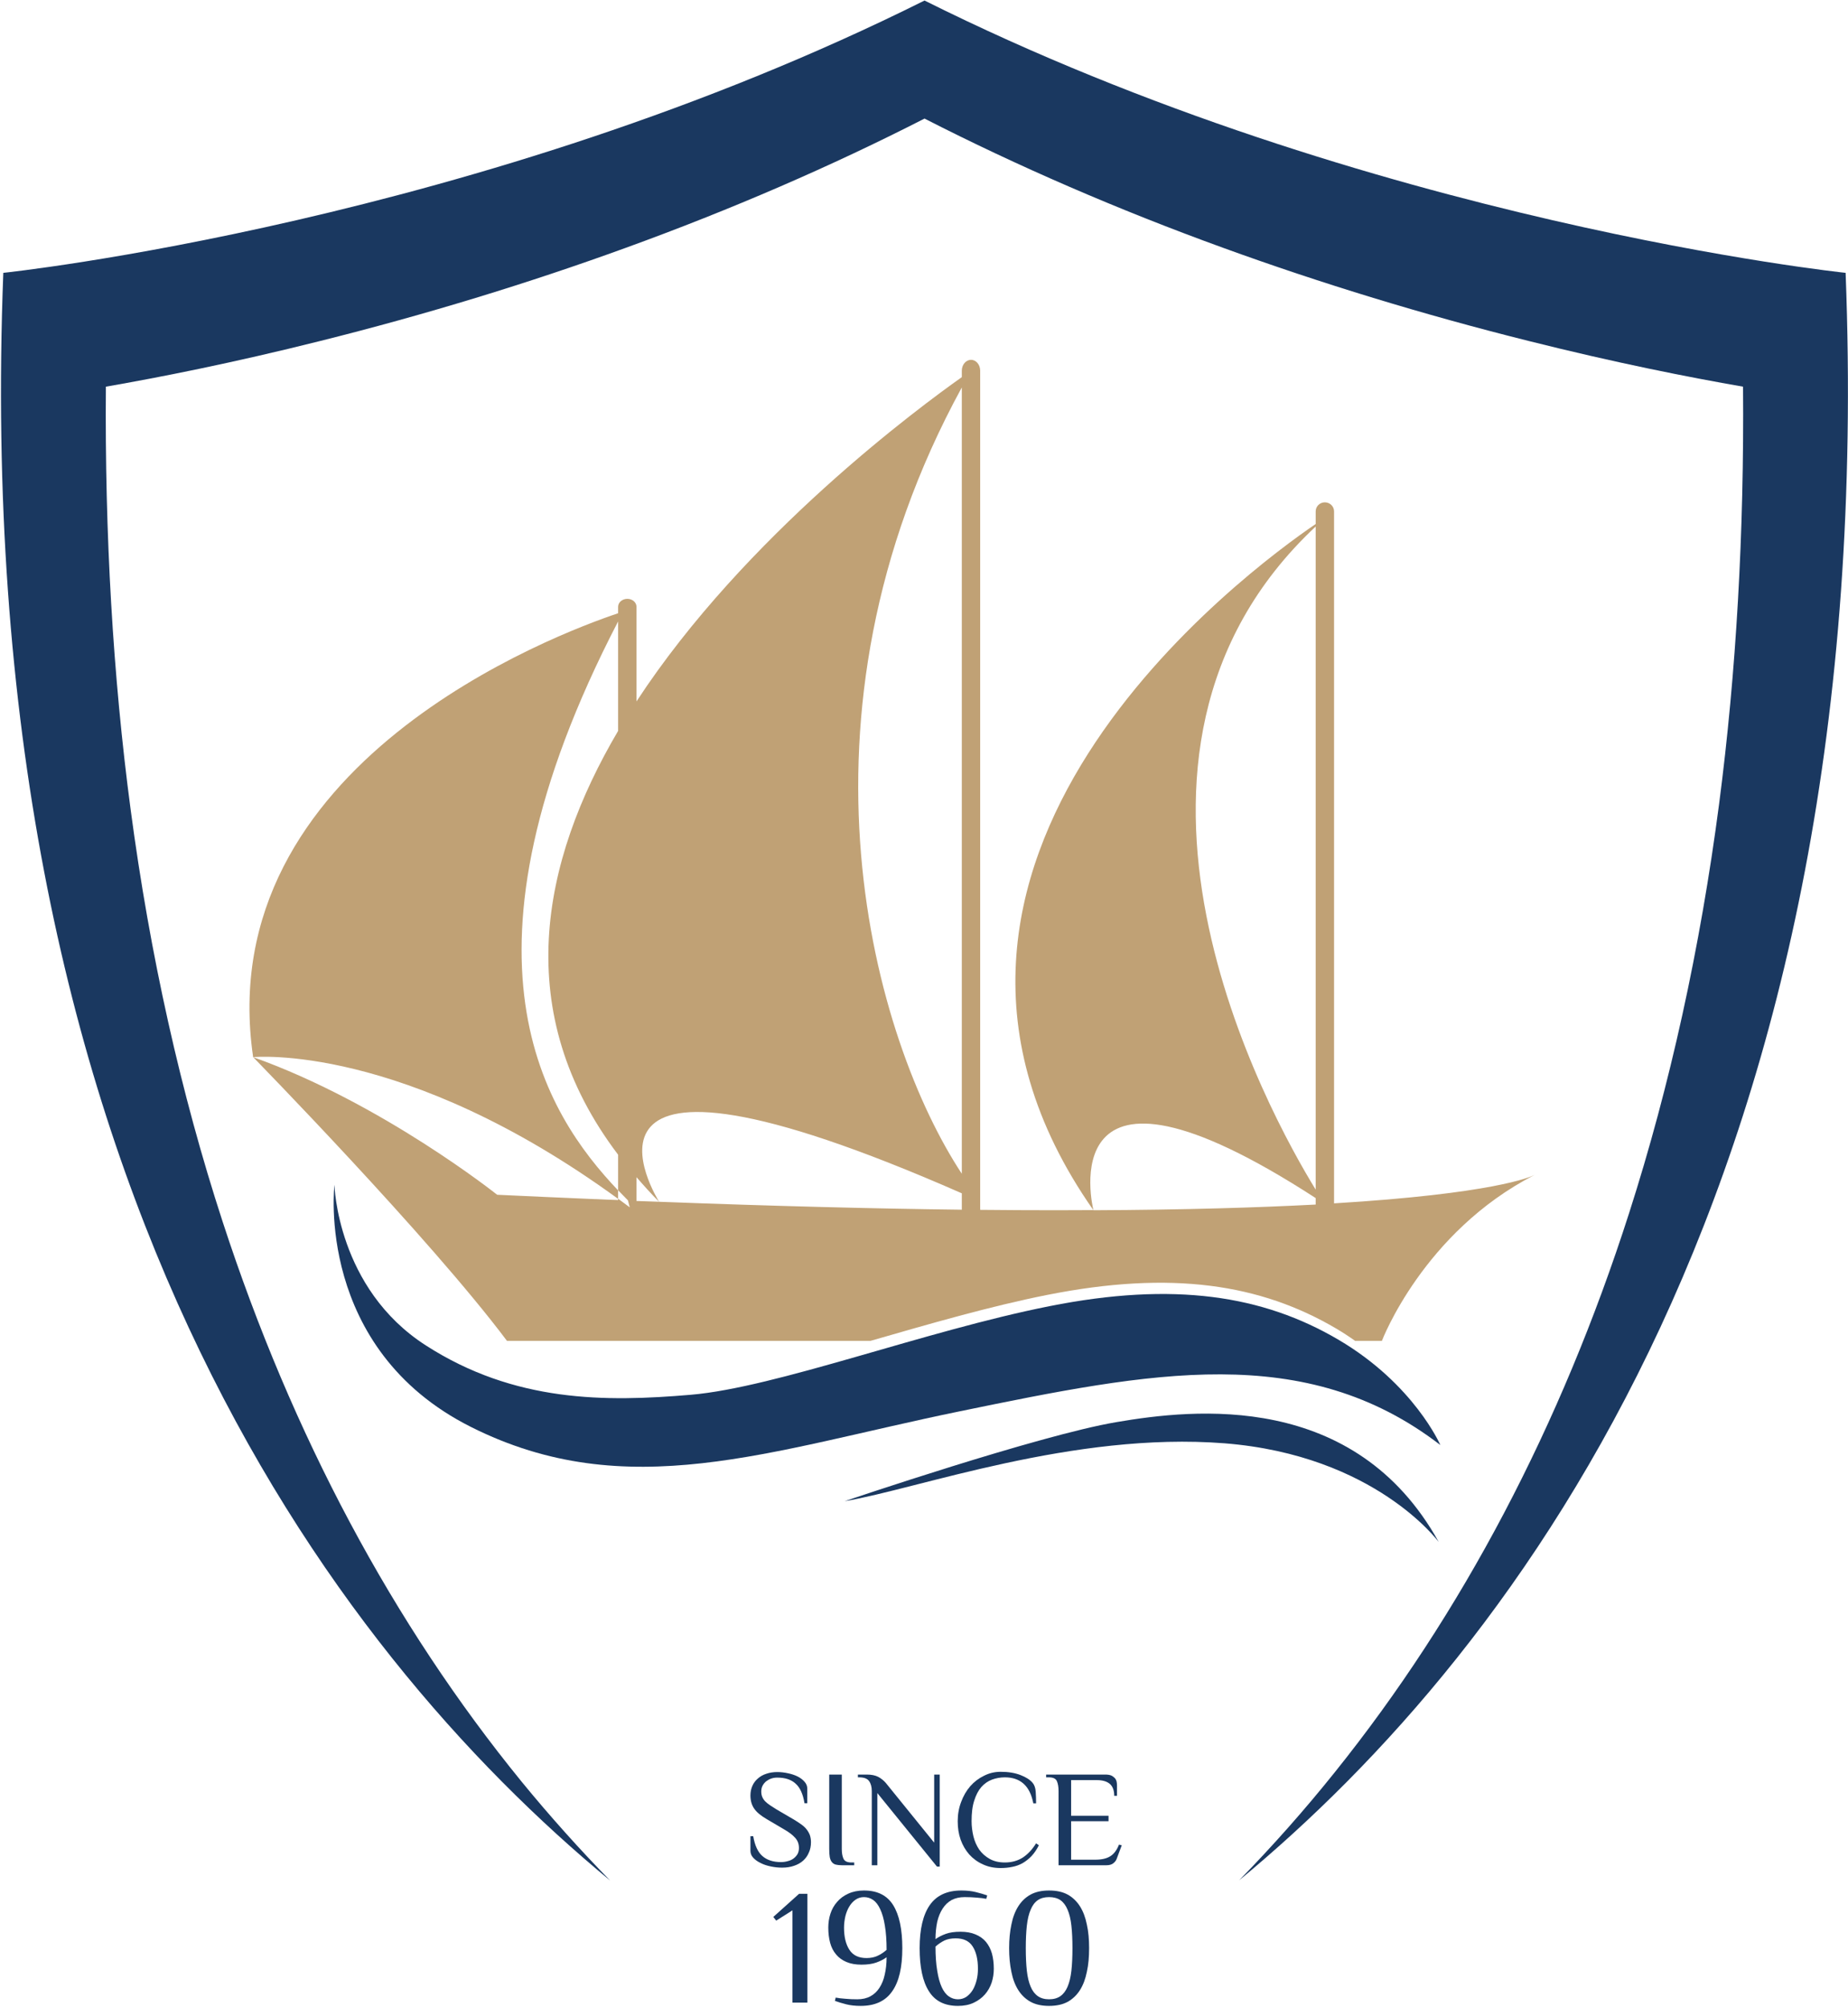 <svg version="1.2" xmlns="http://www.w3.org/2000/svg" viewBox="0 0 1398 1518" width="1398" height="1518">
	<title>kic-logo-colored-svg</title>
	<defs>
		<clipPath clipPathUnits="userSpaceOnUse" id="cp1">
			<path d="m0.72 0.43h1397.28v1422.18h-1397.28z"/>
		</clipPath>
	</defs>
	<style>
		.s0 { fill: #1a3860 } 
		.s1 { fill: #c0a175 } 
	</style>
	<g id="symbol">
		<g id="KIC-header">
			<g id="Logo-colored">
				<g id="Group-94">
					<g id="Group-3">
						<g id="Clip-2">
						</g>
						<g id="Clip-Path: Fill-1" clip-path="url(#cp1)">
							<path id="Fill-1" fill-rule="evenodd" class="s0" d="m1396.2 206.4c0 0-359.5-37.6-696.8-206-337.4 168.4-696.9 206-696.9 206-26.2 681.1 247 1040.9 459.1 1216.2-23.2-23.7-45.6-48.7-66.9-74.7-97.5-119.6-173.6-262.2-226.3-423.8-31.6-96.9-55-201.8-69.6-311.9-13.4-100.9-19.6-208.2-18.7-319.7 40.4-7 96.2-18 162.3-34.6 79.2-19.8 157-43.5 231.2-70.5 79.6-28.9 155.4-61.7 225.8-97.7 70.4 36 146.1 68.8 225.7 97.7 74.3 27 152 50.7 231.2 70.5 66.1 16.6 121.9 27.6 162.3 34.6 0.9 110-5.1 215.9-18.1 315.6-14.3 109.2-37.2 213.3-68.1 309.6-51.6 160.9-126.5 303.2-222.6 422.9-22.9 28.6-47.2 56-72.4 81.8 212-175.4 485-535.2 458.8-1216z"/>
						</g>
					</g>
					<path id="Fill-4" fill-rule="evenodd" class="s0" d="m613.5 1393.5c0 2.9-0.5 5.6-1.6 7.9-1 2.4-2.4 4.4-4.3 6.1-1.9 1.7-4.2 3-6.9 3.9q-4 1.4-9 1.4c-3 0-5.8-0.3-8.6-0.9-2.9-0.6-5.4-1.4-7.7-2.6q-3.4-1.6-5.6-4-2.1-2.3-2.1-5.2v-11.1h2.1c1.2 7 3.5 12 6.9 15q5.2 4.6 14.1 4.6 2.7 0 5.1-0.7 2.5-0.6 4.4-2c1.2-0.9 2.2-2 3-3.3q1.1-2 1.1-4.6c0-3.1-0.9-5.6-2.9-7.8q-2.8-3.2-8.6-6.5l-12.9-7.6c-4.5-2.6-7.7-5.3-9.5-8q-2.8-4.1-2.8-9.9 0-4 1.5-7.3 1.4-3.2 4.1-5.5c1.8-1.6 3.9-2.8 6.4-3.6q3.8-1.3 8.3-1.3c2.6 0 5.3 0.3 8 0.9q4 0.8 7.3 2.4c2.2 1.1 3.9 2.4 5.3 4q2.1 2.3 2.1 5.2v11.1h-2.1q-1.7-10.5-6.8-14.9-4.9-4.5-13.8-4.5c-1.6 0-3 0.2-4.5 0.7-1.5 0.5-2.7 1.2-3.9 2.1-1.1 0.9-2 2-2.7 3.3-0.7 1.3-1 2.8-1 4.4q0 2.3 0.7 4c0.5 1.2 1.2 2.3 2.2 3.4q1.5 1.5 3.7 3 2.2 1.5 5 3.2l13 7.6c2.2 1.3 4.1 2.6 5.8 3.8q2.5 1.8 4 3.8 1.6 2.1 2.4 4.3c0.5 1.6 0.8 3.3 0.8 5.2z"/>
					<path id="Fill-6" fill-rule="evenodd" class="s0" d="m627.3 1342.4h9.5v56.1c0 3.2 0.4 5.6 1.3 7.6q1.3 2.8 6 2.8h2.1v2.1h-9.4c-1.8 0-3.4-0.2-4.6-0.5q-1.8-0.5-2.9-1.9-1.1-1.3-1.6-3.8-0.4-2.3-0.4-6.3z"/>
					<path id="Fill-8" fill-rule="evenodd" class="s0" d="m659.5 1354.9q0-4.7-2-7.5-2-2.9-7.5-2.9h-1v-2.1h6.8q5.1 0 8.5 1.7 3.2 1.7 5.7 4.5l36.7 45.3v-51.5h4.2v69.6h-2.1l-45.1-55.6v54.6h-4.2z"/>
					<path id="Fill-10" fill-rule="evenodd" class="s0" d="m781.7 1364.2c-1.3-6.8-3.8-11.7-7.4-14.9-3.6-3.2-8.3-4.8-14.1-4.8-3.4 0-6.7 0.6-9.7 1.7q-4.6 1.7-8.1 5.6-3.4 3.9-5.4 10.3c-1.4 4.2-2 9.4-2 15.6 0 3.9 0.5 7.7 1.4 11.5q1.4 5.6 4.4 10c2.1 2.9 4.7 5.2 7.9 7q4.8 2.7 11.5 2.7c5.2 0 9.7-1.3 13.5-3.7 3.8-2.5 7.2-6.1 10.1-10.8l2.1 1.5q-2.5 4.9-5.6 8.2-3.1 3.2-6.7 5.3-3.6 2-7.7 2.8c-2.8 0.6-5.7 0.9-8.9 0.9-4.9 0-9.5-0.9-13.5-2.8-4-1.8-7.4-4.3-10.3-7.5q-4.2-4.8-6.5-11.2c-1.5-4.3-2.2-8.9-2.2-13.9q0-7.8 2.6-14.6 2.5-6.8 6.9-11.9 4.4-5 10.4-7.9c3.9-2 8.1-3 12.6-3q8.7 0 15.1 2.5 6.2 2.4 9.1 5.9 2 2.4 2.3 6.6 0.3 4.3 0.3 8.9z"/>
					<path id="Fill-12" fill-rule="evenodd" class="s0" d="m836.1 1342.4q2.8 0 4.5 0.7c1.1 0.5 2 1.2 2.7 1.9 0.7 0.8 1.1 1.6 1.4 2.7q0.3 1.5 0.3 3v7.8h-2.1q0-6.2-3.4-9.1-3.4-2.8-9.7-2.8h-19.5v27h28.3v4.1h-28.3v29.1h18.3q7.2 0 11.3-2.6 4.2-2.6 6.6-8.8l2.1 0.5-3.7 9.9c-0.5 1.6-1.5 2.8-2.8 3.8q-1.9 1.4-5.1 1.4h-36.2v-56.1q0-4.7-1.3-7.6-1.3-2.8-6-2.8h-2.1v-2.1z"/>
					<path id="Fill-14" class="s0" d="m610.8 1514.9h-11.3v-69.8l-12.3 7.8-2.2-2.8 19.5-17.5h6.3z"/>
					<path id="Fill-16" fill-rule="evenodd" class="s0" d="m682.6 1473.7c0 14.5-2.5 25.4-7.7 32.7q-7.6 11-23.8 11c-4.1 0-7.8-0.4-10.9-1.2-3.2-0.8-6.1-1.7-8.6-2.6l0.6-2.5c2 0.4 4.4 0.7 7.3 0.9 2.9 0.3 5.9 0.4 9.1 0.4q5.7 0 9.9-2.3 4.1-2.2 6.8-6.4c1.8-2.8 3.2-6.1 4-10q1.4-5.9 1.4-13.1-3.3 2.4-7.8 4-4.5 1.6-11.2 1.6-6.6 0-11.3-2-4.8-2-7.8-5.6-3.2-3.7-4.6-8.9-1.4-5.2-1.4-11.5c0-3.6 0.5-7.1 1.6-10.5q1.6-5 5-8.9 3.4-4 8.5-6.3 5.2-2.4 11.9-2.4 15.2 0 22.1 11.1 6.9 11.1 6.9 32.5zm-11.9 1.3q0-10.7-1.3-18.3c-0.8-5.1-2-9.2-3.5-12.4q-2.2-4.8-5.3-7-3.2-2.2-7-2.2-3.5 0-6.3 1.9-2.9 2-4.8 5.2c-1.3 2.1-2.3 4.6-3 7.4-0.6 2.7-1 5.6-1 8.6 0 7.1 1.4 12.7 4.1 16.8q4 6.2 12.9 6.2 4.8 0 8.4-1.7 3.5-1.6 6.8-4.5z"/>
					<path id="Fill-18" fill-rule="evenodd" class="s0" d="m695.7 1473.7c0-14.4 2.6-25.3 7.7-32.6q7.7-11 23.9-11 6.1 0 10.9 1.2c3.2 0.8 6 1.6 8.6 2.5l-0.7 2.6q-2.9-0.6-7.2-0.9-4.4-0.4-9.1-0.4-5.7 0-9.9 2.2-4.1 2.3-6.8 6.5-2.7 4.1-4.1 10c-0.8 3.9-1.3 8.2-1.3 13.1 2.2-1.6 4.8-2.9 7.8-4q4.4-1.6 11.1-1.6 6.6 0 11.3 2c3.2 1.3 5.9 3.2 7.9 5.6q3.1 3.7 4.6 8.9 1.4 5.2 1.4 11.5 0 5.4-1.6 10.4-1.7 5.1-5.1 9-3.4 3.9-8.5 6.3c-3.4 1.6-7.3 2.4-11.9 2.4-10.1 0-17.4-3.7-22-11.1q-7-11-7-32.6zm12-1.2q0 10.7 1.3 18.3 1.2 7.6 3.4 12.4 2.2 4.8 5.4 7 3.1 2.2 6.9 2.2 3.5 0 6.4-1.9 2.8-2 4.8-5.2 1.9-3.3 2.9-7.4c0.7-2.7 1-5.6 1-8.6q0-10.7-4-16.9-4-6.2-13-6.1-4.8 0-8.3 1.6-3.5 1.7-6.8 4.6z"/>
					<path id="Fill-20" fill-rule="evenodd" class="s0" d="m793.6 1430.1q8.4 0 14.1 3.1c3.8 2.1 6.9 5.1 9.3 8.9q3.6 5.7 5.2 13.8c1.2 5.3 1.7 11.3 1.7 17.8 0 6.6-0.5 12.6-1.7 17.9q-1.6 8.1-5.2 13.8-3.6 5.7-9.3 8.9-5.7 3.1-14.1 3.1-8.3 0-14-3.1-5.7-3.2-9.3-8.9-3.6-5.7-5.2-13.8-1.7-8-1.7-17.9 0-9.8 1.7-17.8 1.6-8.1 5.2-13.8c2.4-3.8 5.5-6.8 9.3-8.9q5.7-3.1 14-3.1zm0 5q-5.1 0-8.5 2.3c-2.3 1.6-4.1 4-5.4 7.2q-2.1 4.8-2.9 12.1-0.8 7.2-0.8 17 0 9.9 0.8 17.1 0.8 7.2 2.9 12.1c1.3 3.1 3.1 5.5 5.4 7.1q3.4 2.4 8.5 2.4c3.5 0 6.3-0.8 8.6-2.4q3.4-2.4 5.4-7.1 2.1-4.9 2.9-12.1 0.8-7.2 0.8-17.1 0-9.8-0.8-17-0.8-7.3-2.9-12.1-2-4.8-5.4-7.2-3.4-2.3-8.6-2.3z"/>
					<path id="Fill-22" fill-rule="evenodd" class="s0" d="m1012.6 1013.5c-57.1-33.6-124.5-44.2-218.8-25.4-94.3 18.7-206.6 61.5-271.2 67-64.5 5.5-133.2 5.9-200.4-37.3-67.3-43.2-69.2-121.5-69.2-121.5 0 0-14.8 123.8 103.2 183.1 118 59.3 225.3 17.9 369.9-11.8 144.5-29.7 261-53.3 363.5 25.5 0 0-19.9-46-77-79.6z"/>
					<path id="Fill-24" fill-rule="evenodd" class="s0" d="m844.5 1075.8c-58.6 9.9-205.5 59.8-205.5 59.8 55.7-9.4 173.1-52.7 287.2-43.8 114.1 9 162.2 74.7 162.2 74.7-63.5-114.4-185.4-100.7-243.9-90.7z"/>
					<path id="Fill-26" fill-rule="evenodd" class="s1" d="m475 908q-3.6-3.6-7.4-7.6v6.4q4.4 3.2 8.8 6.5zm-7.4-7.5v-27c-81.4-107.4-58.4-221.5 0-320.6v-82.8c-132.4 255.4-54.9 372.7 0 430.4zm0 6.4c-162.8-118.6-276.1-107.2-276.1-107.2-32.5-222.3 229.9-320.3 276.1-335.8v-4.9c0-3.3 3.1-6 7-6 3.8 0 6.9 2.7 6.9 6v71.6c82.1-125.6 214.7-223.1 246.1-245.3v-4.9c0-4.5 3.1-8.2 7-8.2 3.8 0 6.9 3.7 6.9 8.2v634.8c19.9 0.2 38.8 0.3 56.9 0.3q14.7 0 28.7-0.1c-184.4-263.5 118-484.8 168.2-519v-9.6c0-3.7 3.1-6.8 6.9-6.8 3.9 0 7 3.1 7 6.8v523.5c120.1-7.3 148.3-19.8 151.7-21.5-84.3 43.2-115.5 125.5-115.5 125.5h-20.3c-4.5-3.2-9.2-6.3-14.3-9.3-57.1-33.6-124.4-44.2-218.8-25.4-42.8 8.5-89.3 22-133.4 34.7h-275.1c-59-78.7-192-214.6-192-214.6 97.5 34.7 184.6 104.1 184.6 104.1 25.5 1.2 50.1 2.3 74 3.3h0.9c5.6 0.3 11.2 0.5 16.6 0.7zm31 2.2c-6.1-6.1-11.7-12.4-17.1-18.6v18q8.6 0.3 17.1 0.6zm0 0q0 0 0 0 0 0 0 0 0 0 0 0zm0 0c87.2 3.3 163.1 5.2 229 6v-12.4c-321.8-141.4-229.8 5-229 6.4zm229-21.2v-594.8c-136.8 250.3-66.4 493.9 0 594.8zm267.7 12v-501.6c-185.3 173.4-35.2 444.3 0 501.6zm0 11.3v-4.9c-202.6-131.4-168.5 8-168.1 9.2 69.1-0.3 124.3-2 168.1-4.3z"/>
				</g>
			</g>
		</g>
	</g>
</svg>